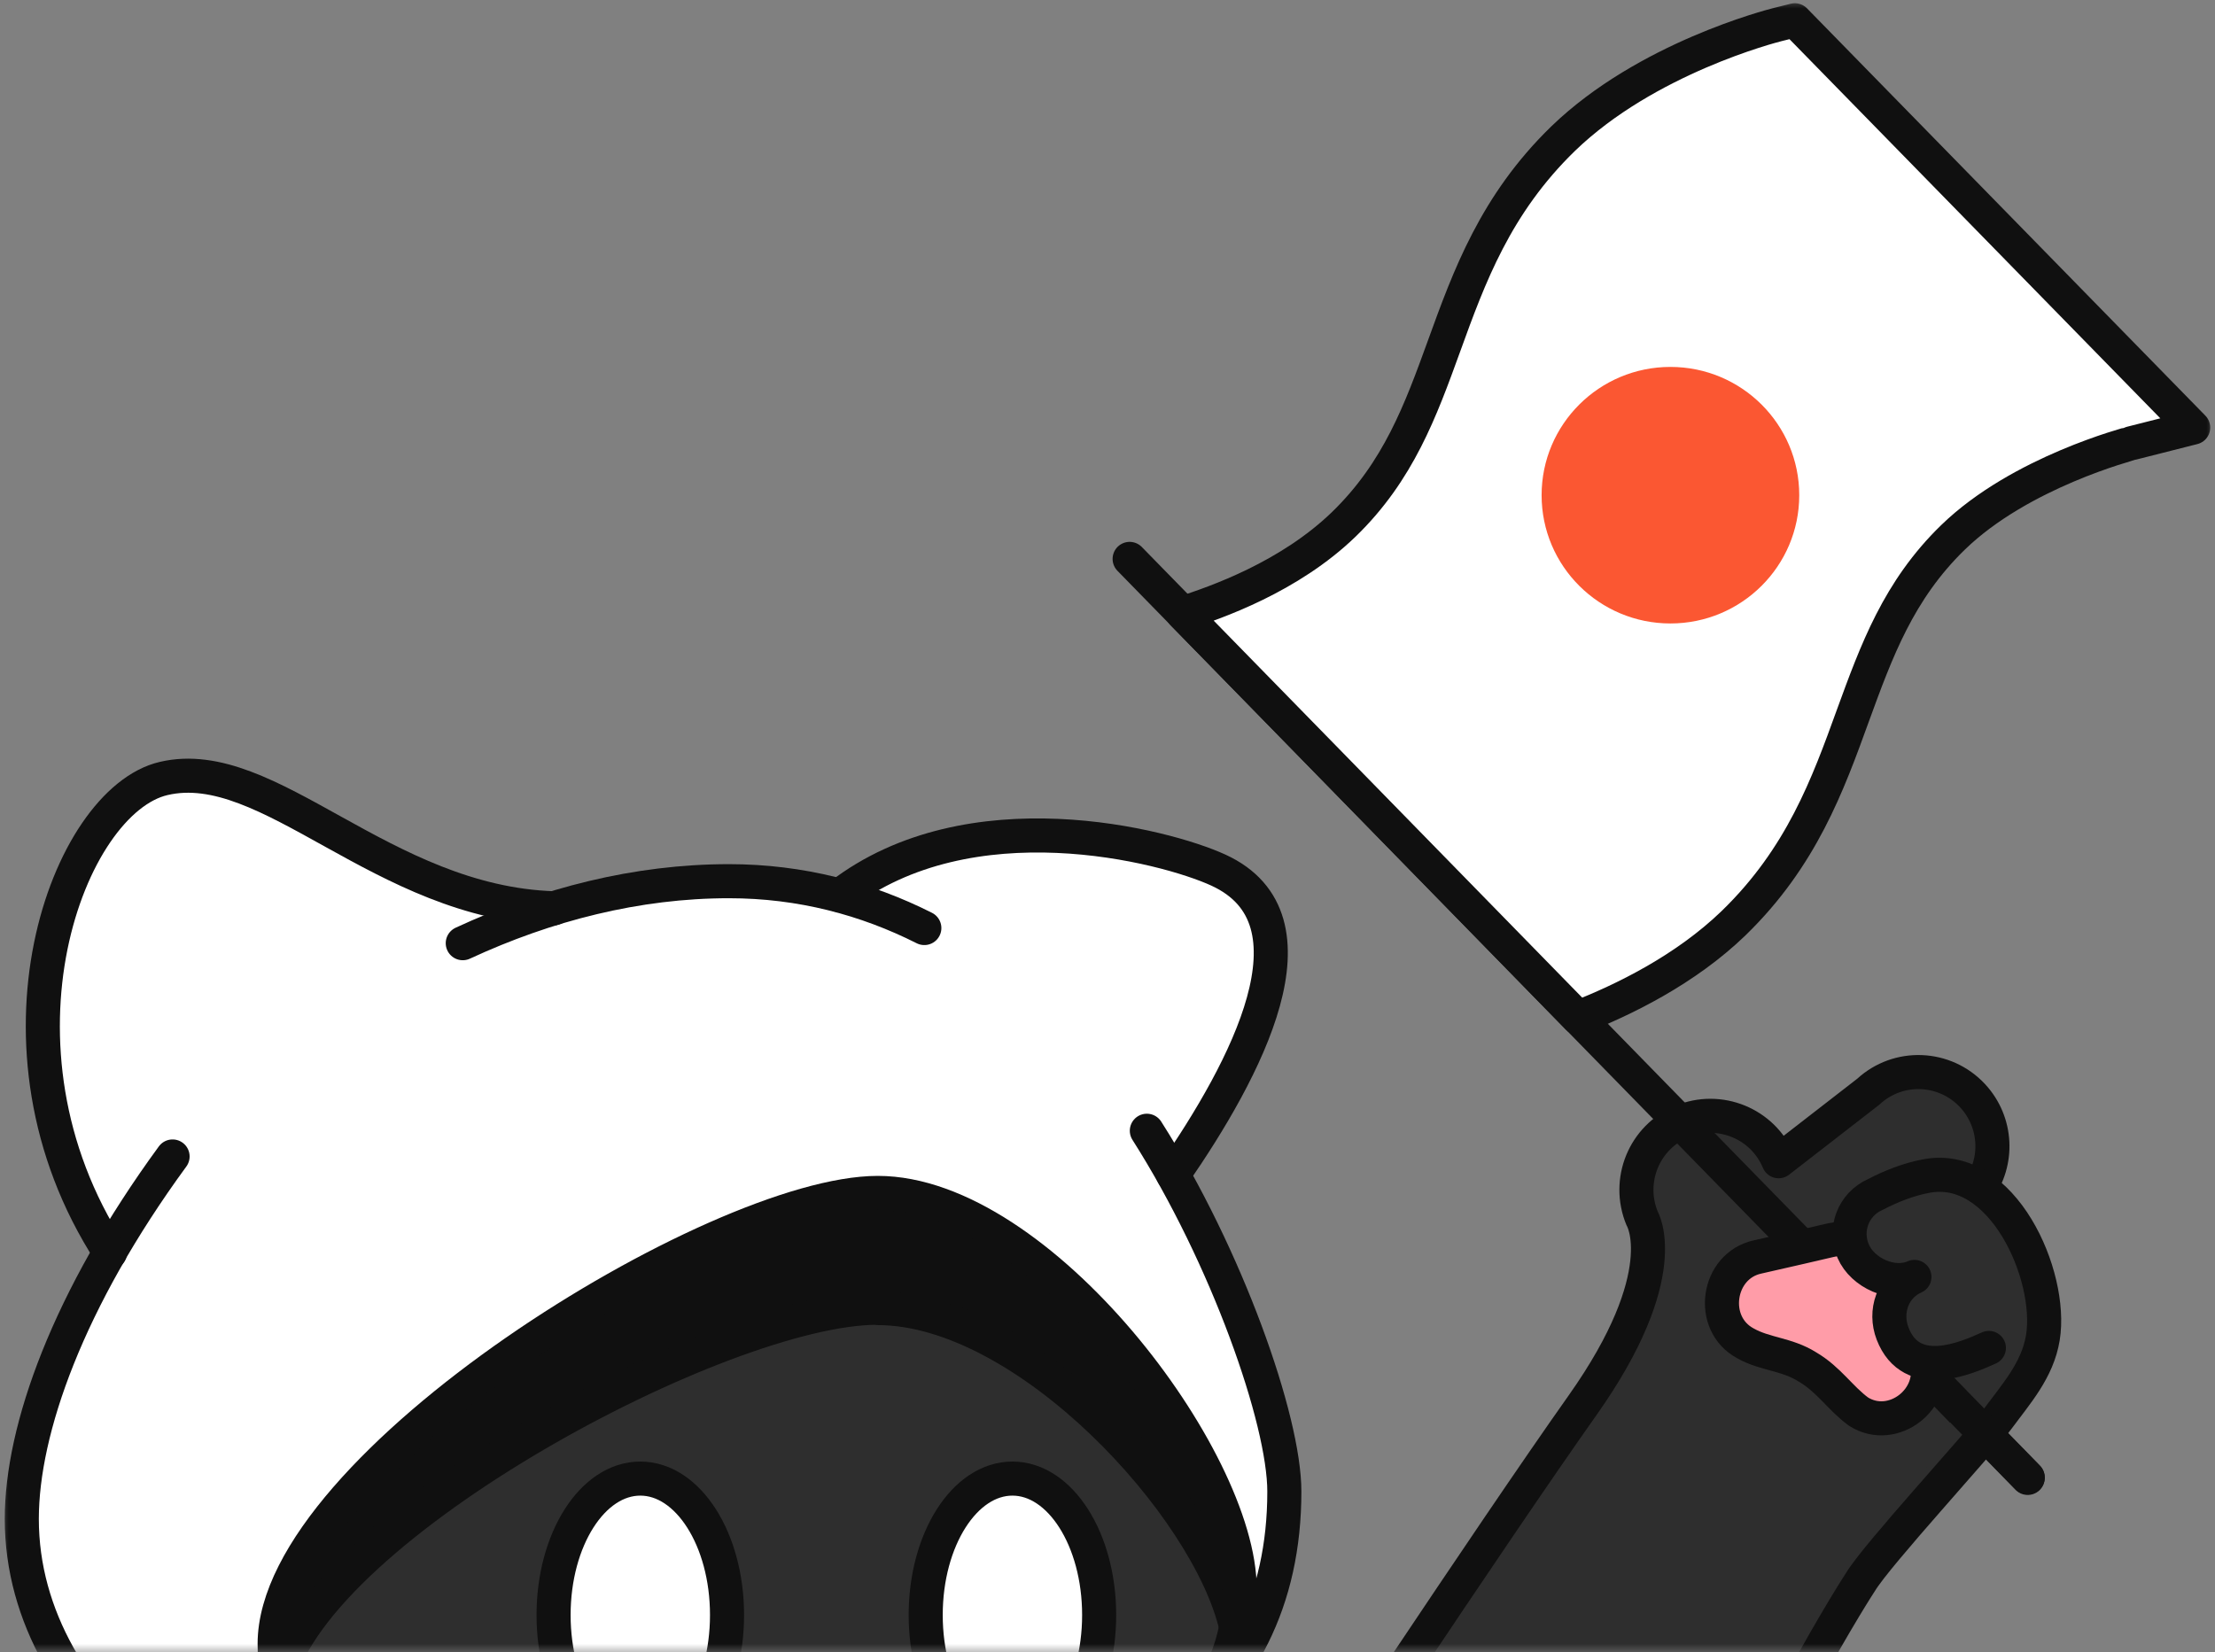 <svg width="130" height="97" viewBox="0 0 130 97" fill="none" xmlns="http://www.w3.org/2000/svg">
<rect x="0" y="0" width="130" height="97" fill="#808080" stroke="none"/>
<g clip-path="url(#clip0_769_2833)">
<mask id="mask0_769_2833" style="mask-type:luminance" maskUnits="userSpaceOnUse" x="0" y="0" width="130" height="97">
<path d="M130 0H0V97H130V0Z" fill="white"/>
</mask>
<g mask="url(#mask0_769_2833)">
<path d="M96.329 117.88C98.449 113.1 101.609 108.25 103.579 103.64C105.159 99.94 106.989 96.34 109.089 92.89C110.059 91.3 116.079 84.84 117.199 83.35C118.319 81.86 119.569 80.49 119.889 78.58C120.319 75.92 118.859 71.66 116.279 69.87C117.519 68.22 117.449 65.89 115.989 64.32C114.349 62.57 111.589 62.46 109.829 64.08L104.539 68.15C103.609 65.94 101.049 64.91 98.829 65.83C96.599 66.75 95.569 69.29 96.489 71.51C96.489 71.51 98.459 74.75 92.969 82.44C87.479 90.13 76.129 107.2 76.129 107.2" fill="#2E2E2E"/>
<path d="M66.299 32.81L113.879 81.5L119.009 86.76" stroke="#101010" stroke-width="2" stroke-linecap="round" stroke-linejoin="round"/>
<path d="M92.62 59.74C95.26 58.71 98.91 56.94 101.76 54.18C105.73 50.32 107.27 46.09 108.75 42C110.13 38.22 111.42 34.66 114.62 31.55C118.58 27.7 125.03 26.05 125.09 26.02L128.72 25.1L105.34 1.19L104.3 1.45C103.99 1.53 96.63 3.41 91.74 8.14C87.77 12 86.23 16.23 84.75 20.32C83.38 24.1 82.08 27.66 78.88 30.77C75.68 33.87 71.38 35.37 69.41 36L92.62 59.75V59.74Z" fill="white" stroke="#101010" stroke-width="2" stroke-linecap="round" stroke-linejoin="round"/>
<path d="M116.089 69.87C117.309 68.22 117.219 65.89 115.779 64.33C114.149 62.57 111.409 62.46 109.649 64.09L104.389 68.17C103.459 65.95 100.919 64.92 98.709 65.84C96.489 66.77 95.459 69.31 96.379 71.53C96.379 71.53 98.339 74.78 92.879 82.5C87.419 90.22 76.119 107.34 76.119 107.34" stroke="#101010" stroke-width="2" stroke-linecap="round" stroke-linejoin="round"/>
<path d="M111.86 75.52C111.31 73.55 109.34 72.37 107.37 72.82C107.37 72.82 104.2 73.56 103.15 73.79C100.77 74.31 100.28 77.7 102.44 78.86C103.59 79.51 104.86 79.48 106.07 80.24C107.35 80.99 107.99 82.07 109.08 82.87C111.11 84.15 113.75 82.09 113.04 79.76L111.85 75.53H111.86V75.52Z" fill="#FF9CA8" stroke="#101010" stroke-width="2" stroke-linecap="round" stroke-linejoin="round"/>
<path d="M116.729 79.13C115.459 79.7 112.189 81.17 111.079 78.29C110.579 76.99 111.079 75.53 112.359 74.96C111.089 75.53 109.319 74.73 108.769 73.46C108.209 72.19 108.769 70.7 110.049 70.13C110.989 69.64 112.019 69.23 113.059 69.04C117.529 68.19 120.489 74.87 119.899 78.52C119.589 80.43 118.339 81.81 117.239 83.3C116.139 84.79 110.159 91.26 109.199 92.86C109.199 92.86 103.699 101.21 96.549 117.89" fill="#2E2E2E"/>
<path d="M116.729 79.13C115.459 79.7 112.189 81.17 111.079 78.29C110.579 76.99 111.079 75.53 112.359 74.96C111.089 75.53 109.319 74.73 108.769 73.46C108.209 72.19 108.769 70.7 110.049 70.13C110.989 69.64 112.019 69.23 113.059 69.04C117.529 68.19 120.489 74.87 119.899 78.52C119.589 80.43 118.339 81.81 117.239 83.3C116.139 84.79 110.159 91.26 109.199 92.86C109.199 92.86 103.699 101.21 96.549 117.89" stroke="#101010" stroke-width="2" stroke-linecap="round" stroke-linejoin="round"/>
<path d="M113.879 81.48L119.009 86.73" stroke="#101010" stroke-width="2" stroke-linecap="round" stroke-linejoin="round"/>
<path d="M98.038 36.6C102.214 36.6 105.599 33.229 105.599 29.07C105.599 24.911 102.214 21.54 98.038 21.54C93.863 21.54 90.478 24.911 90.478 29.07C90.478 33.229 93.863 36.6 98.038 36.6Z" fill="#FB5732"/>
<path d="M49.659 107.72C62.809 106.86 72.759 102.54 72.759 93.28C72.759 85.61 60.989 70.03 51.519 70.03C42.049 70.03 16.119 86.05 16.119 96.5C16.119 105.76 26.079 106.86 39.219 107.72H49.649H49.659Z" fill="#2E2E2E"/>
<path d="M51.519 76.79C60.249 76.79 70.929 88.42 72.549 95.51C72.689 94.79 72.759 94.05 72.759 93.26C72.759 85.59 60.989 70.01 51.509 70.01C42.029 70.01 16.109 86.03 16.109 96.48C16.109 97.24 16.179 97.95 16.309 98.61C18.669 89.47 42.399 76.77 51.499 76.77L51.519 76.79Z" fill="#101010" stroke="#101010" stroke-width="2" stroke-linecap="round" stroke-linejoin="round"/>
<path d="M59.42 102.82C62.23 102.82 64.51 99.24 64.51 94.81C64.51 90.38 62.23 86.8 59.42 86.8C56.61 86.8 54.33 90.38 54.33 94.81C54.33 99.24 56.61 102.82 59.42 102.82Z" fill="white" stroke="#101010" stroke-width="2" stroke-miterlimit="10" stroke-linecap="round"/>
<path d="M37.58 102.82C40.39 102.82 42.67 99.24 42.67 94.81C42.67 90.38 40.39 86.8 37.58 86.8C34.77 86.8 32.49 90.38 32.49 94.81C32.49 99.24 34.77 102.82 37.58 102.82Z" fill="white" stroke="#101010" stroke-width="2" stroke-miterlimit="10" stroke-linecap="round"/>
<path d="M41.559 115.87C38.489 109.16 32.499 107.19 32.499 107.19H32.459C22.799 106.2 16.119 104.09 16.119 96.5C16.119 86.05 41.939 70.03 51.519 70.03C61.099 70.03 72.769 85.6 72.769 93.28C72.769 97 71.159 99.92 68.389 102.14C72.839 98.73 75.399 93.96 75.399 87.56C75.399 83.83 72.749 75.87 68.869 68.97C73.119 62.81 77.829 53.99 71.519 51.09C68.339 49.63 56.929 46.7 49.319 52.57V52.59C47.259 52.04 45.089 51.74 42.799 51.74C39.299 51.74 35.849 52.31 32.519 53.32C22.409 52.99 15.809 44.25 9.619 45.7C3.999 47 -1.391 61.38 6.469 73.53C2.919 79.66 1.299 85.12 1.299 89.18C1.299 99.28 11.019 107.26 21.929 110.45C20.259 111.66 17.189 114.83 16.419 121.54" fill="white"/>
<path d="M26.309 111.45C13.769 109.35 1.279 100.62 1.279 89.17C1.279 83.91 3.989 76.29 10.129 67.89" stroke="#101010" stroke-width="2" stroke-linecap="round" stroke-linejoin="round"/>
<path d="M67.309 66.38C71.999 73.75 75.379 83.35 75.379 87.56C75.379 94.01 72.799 98.8 68.289 102.21" stroke="#101010" stroke-width="2" stroke-linecap="round" stroke-linejoin="round"/>
<path d="M27.16 55.37C32.08 53.09 37.38 51.73 42.78 51.73C47.01 51.73 50.84 52.76 54.25 54.48" stroke="#101010" stroke-width="2" stroke-linecap="round" stroke-linejoin="round"/>
<path d="M32.508 53.32C22.398 52.99 15.798 44.25 9.608 45.7C3.988 47 -1.402 61.38 6.458 73.53" stroke="#101010" stroke-width="2" stroke-linecap="round" stroke-linejoin="round"/>
<path d="M49.309 52.56C56.919 46.69 68.329 49.62 71.509 51.08C77.829 53.98 73.119 62.8 68.859 68.96" stroke="#101010" stroke-width="2" stroke-linecap="round" stroke-linejoin="round"/>
<path d="M49.659 107.72C62.809 106.86 72.759 102.54 72.759 93.28C72.759 85.61 60.989 70.03 51.519 70.03C42.049 70.03 16.119 86.05 16.119 96.5C16.119 105.76 26.079 106.86 39.219 107.72H49.649H49.659Z" stroke="#101010" stroke-width="2" stroke-linecap="round" stroke-linejoin="round"/>
</g>
</g>
<defs>
<clipPath id="clip0_769_2833">
<rect width="130" height="97" fill="white"/>
</clipPath>
</defs>
</svg>
